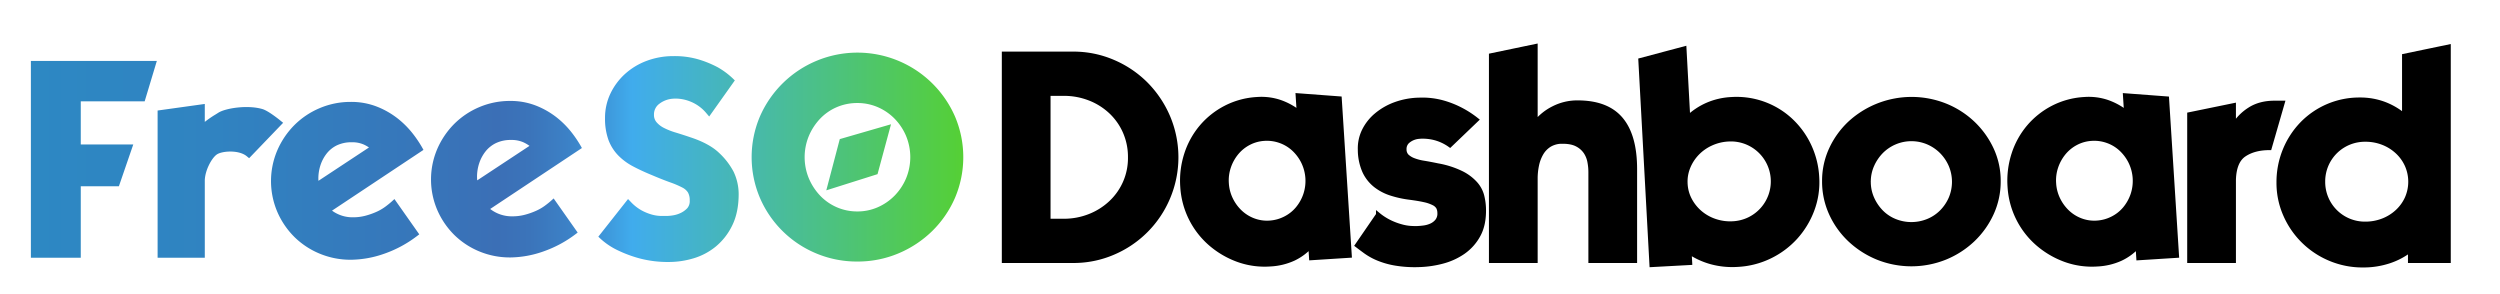 <svg xmlns="http://www.w3.org/2000/svg" xmlns:xlink="http://www.w3.org/1999/xlink" viewBox="0 0 1700 200"><defs><linearGradient id="a" x1="21" y1="107.074" x2="655.034" y2="107.074" gradientUnits="userSpaceOnUse"><stop offset="0" stop-color="#2d88c3"/><stop offset="0.197" stop-color="#3083c1"/><stop offset="0.418" stop-color="#3776ba"/><stop offset="0.5" stop-color="#3b6fb6"/><stop offset="0.535" stop-color="#3b74ba"/><stop offset="0.575" stop-color="#3c81c6"/><stop offset="0.616" stop-color="#3e97da"/><stop offset="0.645" stop-color="#40aced"/><stop offset="0.872" stop-color="#4dc379"/><stop offset="1" stop-color="#55d035"/></linearGradient></defs><title>dashboard-logo</title><path d="M23.292,172.97V43.709h80.275l-6.9,22.919H52.628v33.92H87.4l-8.2,23.835H52.628V172.97Zm31.628,2.292H21V41.417h85.65l-8.282,27.5H54.92V98.255H90.614L80.84,126.675H54.92Zm-29.336-4.584H50.336V122.091H77.57l6.621-19.252H50.336v-38.5H94.961L100.482,46h-74.9Zm83.882,2.292V77.153l27.5-3.835V88.755c2.448-4.078,8.517-7.468,12.727-10.167s18.684-5.016,28.143-2.215c3.659,1.083,11.317,7.334,11.317,7.334l-19.929,20.738c-6.323-5.2-18.859-4.12-22.979-1.362s-9.04,11.674-9.278,19.413V172.97Zm29.794,2.292H107.174V75.159l32.086-4.474V82.893a68.815,68.815,0,0,1,7.385-5.092c.63-.393,1.239-.774,1.812-1.142,4.774-3.061,19.822-5.506,30.03-2.483,3.986,1.18,11.3,7.086,12.116,7.756l1.925,1.572-23.121,24.06-1.638-1.348c-5.421-4.46-16.753-3.566-20.249-1.227-3.571,2.391-8.052,10.766-8.262,17.579Zm-27.5-4.584h22.919V122.5c.267-8.706,5.639-18.2,10.295-21.317,4.283-2.866,16.349-4.336,23.963.263l16.815-17.5c-2.891-2.2-6.69-4.819-8.561-5.373-9.016-2.668-22.8-.27-26.256,1.948-.587.376-1.21.766-1.855,1.169-3.705,2.318-8.317,5.2-10.144,8.248l-4.257,7.092V75.952l-22.919,3.2Zm74.822-47.534a49.351,49.351,0,0,1,4.139-20.109A53.227,53.227,0,0,1,201.83,86.66,51.693,51.693,0,0,1,218.3,75.638a50.938,50.938,0,0,1,20.2-4.049,45.244,45.244,0,0,1,17.32,3.194,53.609,53.609,0,0,1,13.5,7.827,58.34,58.34,0,0,1,9.582,9.672,75.834,75.834,0,0,1,6.028,8.908l-62.982,41.837a25.879,25.879,0,0,0,18.265,7.018,34.148,34.148,0,0,0,8.817-1.124,50.975,50.975,0,0,0,7.828-2.744,34.546,34.546,0,0,0,6.343-3.645q2.743-2.024,4.633-3.734l14.126,20.065a77.028,77.028,0,0,1-21.458,11.517,67.4,67.4,0,0,1-22,3.959,51.957,51.957,0,0,1-20.2-3.959,51.2,51.2,0,0,1-16.465-10.842,52.107,52.107,0,0,1-11.112-16.286A49.337,49.337,0,0,1,186.58,123.145Zm27.622-1.8a24.045,24.045,0,0,0,.63,5.488l39.948-26.362a24.006,24.006,0,0,0-6.568-4.319,21.468,21.468,0,0,0-8.907-1.71,25.094,25.094,0,0,0-11.157,2.295,22.105,22.105,0,0,0-7.738,6.163,27.92,27.92,0,0,0-4.634,8.637A31.074,31.074,0,0,0,214.2,121.345Zm24.293,55.286a54.475,54.475,0,0,1-21.081-4.135A53.726,53.726,0,0,1,200.22,161.17a54.634,54.634,0,0,1-11.6-16.994,53.21,53.21,0,0,1,0-42.064A55.75,55.75,0,0,1,200.21,85.039,54.222,54.222,0,0,1,217.4,73.53a53.455,53.455,0,0,1,21.1-4.232,47.727,47.727,0,0,1,18.19,3.366,56.159,56.159,0,0,1,14.069,8.167,60.892,60.892,0,0,1,9.956,10.057,78.416,78.416,0,0,1,6.212,9.187l1.034,1.852-62.184,41.308a23.559,23.559,0,0,0,14.432,4.52,32.036,32.036,0,0,0,8.228-1.047,48.84,48.84,0,0,0,7.476-2.62,32.436,32.436,0,0,0,5.923-3.4c1.764-1.3,3.263-2.509,4.455-3.589l1.921-1.739L285.1,159.355l-1.765,1.336a79.668,79.668,0,0,1-22.094,11.856A69.992,69.992,0,0,1,238.494,176.631Zm0-102.75a48.9,48.9,0,0,0-19.3,3.865A49.652,49.652,0,0,0,203.451,88.28a51.2,51.2,0,0,0-10.635,15.678,48.629,48.629,0,0,0,0,38.371,50.059,50.059,0,0,0,10.624,15.578,49.157,49.157,0,0,0,15.736,10.357,49.909,49.909,0,0,0,19.317,3.782,65.439,65.439,0,0,0,21.251-3.834,74.722,74.722,0,0,0,19.039-9.867L267.4,142.177q-1.3,1.056-2.848,2.2a37.006,37.006,0,0,1-6.763,3.89,53.431,53.431,0,0,1-8.18,2.869,36.619,36.619,0,0,1-9.406,1.2,28.22,28.22,0,0,1-19.824-7.63l-2.131-1.979,63.595-42.245c-1.262-2.037-2.859-4.317-4.769-6.805a56.321,56.321,0,0,0-9.208-9.288A51.565,51.565,0,0,0,254.944,76.9,43.177,43.177,0,0,0,238.494,73.881Zm-25.147,56.677-.748-3.2a26.467,26.467,0,0,1-.69-6.009,33.512,33.512,0,0,1,1.69-10.526,30.328,30.328,0,0,1,5.013-9.34,24.474,24.474,0,0,1,8.526-6.8A27.461,27.461,0,0,1,239.3,92.151a23.82,23.82,0,0,1,9.851,1.914,26.39,26.39,0,0,1,7.189,4.733l2.123,1.986ZM239.3,96.734a22.965,22.965,0,0,0-10.147,2.06,19.936,19.936,0,0,0-6.949,5.527,25.775,25.775,0,0,0-4.255,7.934,28.932,28.932,0,0,0-1.459,9.09q0,.8.059,1.606L250.9,100.285a23.2,23.2,0,0,0-3.634-2.044A19.309,19.309,0,0,0,239.3,96.734Zm55.62,25.3a49.351,49.351,0,0,1,4.139-20.109,53.227,53.227,0,0,1,11.112-16.375A51.693,51.693,0,0,1,326.64,74.532a50.938,50.938,0,0,1,20.2-4.049,45.244,45.244,0,0,1,17.32,3.194,53.609,53.609,0,0,1,13.5,7.827,58.34,58.34,0,0,1,9.582,9.672,75.834,75.834,0,0,1,6.028,8.908l-62.982,41.837a25.879,25.879,0,0,0,18.265,7.018,34.148,34.148,0,0,0,8.817-1.124,50.975,50.975,0,0,0,7.828-2.744,34.546,34.546,0,0,0,6.343-3.645q2.743-2.024,4.633-3.734L390.3,157.758a77.028,77.028,0,0,1-21.458,11.517,67.4,67.4,0,0,1-22,3.959,51.957,51.957,0,0,1-20.2-3.959,51.2,51.2,0,0,1-16.465-10.842,52.107,52.107,0,0,1-11.112-16.286A49.337,49.337,0,0,1,294.924,122.039Zm27.622-1.8a24.045,24.045,0,0,0,.63,5.488l39.948-26.362a24.006,24.006,0,0,0-6.568-4.319,21.461,21.461,0,0,0-8.907-1.71,25.094,25.094,0,0,0-11.157,2.295,22.105,22.105,0,0,0-7.738,6.163,27.92,27.92,0,0,0-4.634,8.637A31.074,31.074,0,0,0,322.546,120.239Zm24.293,54.827a54.016,54.016,0,0,1-20.9-4.1,53.257,53.257,0,0,1-17.048-11.229,54.176,54.176,0,0,1-11.5-16.851,52.753,52.753,0,0,1,0-41.695,55.286,55.286,0,0,1,11.494-16.933,53.757,53.757,0,0,1,17.042-11.412,53,53,0,0,1,20.919-4.2,47.272,47.272,0,0,1,18.016,3.331,55.684,55.684,0,0,1,13.955,8.1,60.427,60.427,0,0,1,9.881,9.98,77.966,77.966,0,0,1,6.175,9.131l.828,1.482L333.324,142.1a23.937,23.937,0,0,0,15.224,5,32.469,32.469,0,0,0,8.346-1.063,49.323,49.323,0,0,0,7.547-2.645,32.873,32.873,0,0,0,6.008-3.448c1.776-1.311,3.287-2.528,4.491-3.618l1.536-1.391,16.339,23.208L391.4,159.22a79.21,79.21,0,0,1-21.967,11.788A69.522,69.522,0,0,1,346.839,175.067Zm0-102.75a49.351,49.351,0,0,0-19.48,3.9,50.108,50.108,0,0,0-15.888,10.632,51.659,51.659,0,0,0-10.73,15.817,49.087,49.087,0,0,0,0,38.741,50.526,50.526,0,0,0,10.722,15.719,49.62,49.62,0,0,0,15.882,10.455,50.383,50.383,0,0,0,19.494,3.817,65.885,65.885,0,0,0,21.4-3.859,75.272,75.272,0,0,0,19.526-10.193L375.837,140.4c-.957.792-2.03,1.628-3.211,2.5a36.545,36.545,0,0,1-6.68,3.842,53.1,53.1,0,0,1-8.109,2.843,36.145,36.145,0,0,1-9.288,1.186,27.775,27.775,0,0,1-19.512-7.508l-1.705-1.584L390.81,99.516a82.713,82.713,0,0,0-5.027-7.222,56.792,56.792,0,0,0-9.283-9.365,52.04,52.04,0,0,0-13.037-7.555A43.631,43.631,0,0,0,346.839,72.317Zm-24.85,56.391-.6-2.563a26.016,26.016,0,0,1-.678-5.905,33.05,33.05,0,0,1,1.667-10.382,29.87,29.87,0,0,1,4.936-9.2,24.026,24.026,0,0,1,8.369-6.672A27.013,27.013,0,0,1,347.649,91.5a23.368,23.368,0,0,1,9.663,1.873,25.942,25.942,0,0,1,7.065,4.65l1.7,1.589ZM347.649,95.17A23.413,23.413,0,0,0,337.3,97.277a20.389,20.389,0,0,0-7.107,5.654,26.212,26.212,0,0,0-4.331,8.075,29.389,29.389,0,0,0-1.482,9.233,22.428,22.428,0,0,0,.13,2.411l35.545-23.456a23.3,23.3,0,0,0-4.254-2.477A19.756,19.756,0,0,0,347.649,95.17Zm62.318,65.542,17.275-21.888a32.08,32.08,0,0,0,8.283,6.433,35.553,35.553,0,0,0,7.694,3.012,27.012,27.012,0,0,0,6.374.866H453.7a33.44,33.44,0,0,0,4.151-.411,21.121,21.121,0,0,0,5.867-1.778,17.074,17.074,0,0,0,5.28-3.787,9.465,9.465,0,0,0,2.3-6.8,12.868,12.868,0,0,0-1.491-6.614,11.911,11.911,0,0,0-4.829-4.288,65.46,65.46,0,0,0-8.574-3.649q-5.234-1.871-12.3-4.883-6.9-2.825-12.5-5.792a38.255,38.255,0,0,1-9.595-7.071,28.02,28.02,0,0,1-6.145-9.809,40.26,40.26,0,0,1-2.145-14.1,35.642,35.642,0,0,1,3.4-15.453,40.614,40.614,0,0,1,9.315-12.623,43.273,43.273,0,0,1,14.037-8.536,49.109,49.109,0,0,1,17.652-3.1,55.023,55.023,0,0,1,16.629,2.269,69.093,69.093,0,0,1,12.18,5.027,49.214,49.214,0,0,1,9.744,7.208L482.082,75.506A29.358,29.358,0,0,0,470.1,66.839a29.886,29.886,0,0,0-10.53-2.1c-.722,0-1.443.031-2.167.091a19.528,19.528,0,0,0-10.559,4.015,11.119,11.119,0,0,0-4.423,9.214,9.749,9.749,0,0,0,2.167,6.387,18.185,18.185,0,0,0,5.731,4.517,47.971,47.971,0,0,0,8.393,3.33q4.829,1.46,9.885,3.192,12.6,4.108,18.936,10.266a45.376,45.376,0,0,1,9.24,12A33.16,33.16,0,0,1,500,131.891q0,11.966-4.125,20.344a40.137,40.137,0,0,1-10.605,13.65,41.058,41.058,0,0,1-14.477,7.623,55.669,55.669,0,0,1-15.74,2.348,72.557,72.557,0,0,1-19.357-2.305,82.13,82.13,0,0,1-14.123-5.18A44.959,44.959,0,0,1,409.967,160.712Zm45.087,17.436a75.162,75.162,0,0,1-19.971-2.389,84.743,84.743,0,0,1-14.521-5.331,47.367,47.367,0,0,1-12.157-8.039l-1.545-1.439,20.213-25.611,1.822,1.9a29.967,29.967,0,0,0,7.68,5.984,33.453,33.453,0,0,0,7.191,2.824,24.9,24.9,0,0,0,5.828.8H453.7a30.352,30.352,0,0,0,3.827-.388,18.953,18.953,0,0,0,5.233-1.592,14.89,14.89,0,0,0,4.577-3.285,7.237,7.237,0,0,0,1.67-5.218,10.739,10.739,0,0,0-1.169-5.444,9.755,9.755,0,0,0-3.936-3.436,63.534,63.534,0,0,0-8.267-3.513c-3.52-1.259-7.7-2.918-12.431-4.933-4.611-1.886-8.886-3.868-12.675-5.876a40.711,40.711,0,0,1-10.164-7.5,30.426,30.426,0,0,1-6.648-10.6,42.7,42.7,0,0,1-2.292-14.9,38.079,38.079,0,0,1,3.623-16.433,43.078,43.078,0,0,1,9.835-13.33,45.75,45.75,0,0,1,14.771-8.991,51.613,51.613,0,0,1,18.469-3.25,57.541,57.541,0,0,1,17.323,2.376,71.683,71.683,0,0,1,12.586,5.2,51.829,51.829,0,0,1,10.24,7.573l1.41,1.369L482.249,79.229l-1.91-2.235a27.239,27.239,0,0,0-11.054-8.012,27.756,27.756,0,0,0-9.72-1.951c-.649,0-1.314.028-1.976.083a17.123,17.123,0,0,0-9.336,3.535,8.864,8.864,0,0,0-3.545,7.41,7.461,7.461,0,0,0,1.647,4.934,16.006,16.006,0,0,0,5.024,3.94,45.93,45.93,0,0,0,7.991,3.166c3.232.977,6.585,2.06,9.965,3.218,8.661,2.824,15.33,6.458,19.79,10.79a47.84,47.84,0,0,1,9.7,12.621,35.659,35.659,0,0,1,3.472,15.161c0,8.295-1.467,15.48-4.361,21.356a42.592,42.592,0,0,1-11.215,14.415,43.526,43.526,0,0,1-15.278,8.045A58.2,58.2,0,0,1,455.054,178.148Zm-41.939-17.724a44.656,44.656,0,0,0,9.435,5.874,80.422,80.422,0,0,0,13.762,5.046,70.652,70.652,0,0,0,18.742,2.221,53.666,53.666,0,0,0,15.095-2.255,38.975,38.975,0,0,0,13.676-7.2,38.04,38.04,0,0,0,10-12.885c2.581-5.241,3.89-11.745,3.89-19.331a31.044,31.044,0,0,0-3.018-13.174,43.363,43.363,0,0,0-8.76-11.321c-3.953-3.841-10.026-7.115-18.049-9.731-3.359-1.151-6.658-2.217-9.837-3.178a50.431,50.431,0,0,1-8.795-3.5,20.531,20.531,0,0,1-6.44-5.095,12.023,12.023,0,0,1-2.684-7.838,13.357,13.357,0,0,1,5.3-11.018A21.867,21.867,0,0,1,457.2,62.548c.8-.067,1.595-.1,2.371-.1A32.29,32.29,0,0,1,470.9,64.694a30.882,30.882,0,0,1,10.943,7.183L493.64,55.269a49.393,49.393,0,0,0-7.852-5.541A67.184,67.184,0,0,0,474.059,44.9a53.02,53.02,0,0,0-15.936-2.162,47.059,47.059,0,0,0-16.835,2.949,41.2,41.2,0,0,0-13.3,8.082,38.522,38.522,0,0,0-8.8,11.917,33.533,33.533,0,0,0-3.181,14.472,38.228,38.228,0,0,0,2,13.289,25.878,25.878,0,0,0,5.642,9.018,36.163,36.163,0,0,0,9.025,6.644c3.657,1.937,7.794,3.854,12.3,5.7,4.675,1.992,8.773,3.618,12.207,4.845a68.033,68.033,0,0,1,8.881,3.785,14.2,14.2,0,0,1,5.723,5.142,15.134,15.134,0,0,1,1.811,7.782,11.7,11.7,0,0,1-2.934,8.378,19.414,19.414,0,0,1-5.983,4.289,23.5,23.5,0,0,1-6.5,1.965,35.044,35.044,0,0,1-4.471.433h-4.107a29.386,29.386,0,0,1-6.92-.932,38.011,38.011,0,0,1-8.2-3.2,32.135,32.135,0,0,1-7.017-5.046Zm101.672-53.546A64.8,64.8,0,0,1,520.142,80.6,68.952,68.952,0,0,1,631.307,59.236,67.555,67.555,0,0,1,646,80.6a67.008,67.008,0,0,1,0,52.545,67.523,67.523,0,0,1-14.694,21.368,69.5,69.5,0,0,1-21.772,14.4,69.724,69.724,0,0,1-53.155,0,67.766,67.766,0,0,1-36.238-35.764A64.8,64.8,0,0,1,514.786,106.878Zm28.7,0a39.937,39.937,0,0,0,3.145,15.835,42.645,42.645,0,0,0,8.448,12.911,38.488,38.488,0,0,0,12.492,8.683,38.089,38.089,0,0,0,15.458,3.149,37.645,37.645,0,0,0,15.277-3.149,40.045,40.045,0,0,0,12.628-8.683,41.4,41.4,0,0,0,8.583-12.911,41.428,41.428,0,0,0,0-31.671,41.415,41.415,0,0,0-8.583-12.911,39.422,39.422,0,0,0-12.628-8.637,38.121,38.121,0,0,0-15.277-3.1,38.572,38.572,0,0,0-15.458,3.1,37.9,37.9,0,0,0-12.492,8.637,42.658,42.658,0,0,0-8.448,12.911A39.947,39.947,0,0,0,543.488,106.878Zm39.544,70.967a71.566,71.566,0,0,1-28.082-5.554,71.44,71.44,0,0,1-38.167-37.67,70.773,70.773,0,0,1,0-55.486,72.357,72.357,0,0,1,132.576,0,70.671,70.671,0,0,1,0,55.49,71.481,71.481,0,0,1-15.487,22.516,73.474,73.474,0,0,1-22.908,15.152A71.26,71.26,0,0,1,583.031,177.845Zm0-134.511A64.082,64.082,0,0,0,523.5,82.076a63.449,63.449,0,0,0,0,49.6,64.1,64.1,0,0,0,34.31,33.857,66.058,66.058,0,0,0,50.3,0A66.183,66.183,0,0,0,628.743,151.9a64.191,64.191,0,0,0,13.9-20.22,63.346,63.346,0,0,0,0-49.6,64.213,64.213,0,0,0-13.9-20.22,65.586,65.586,0,0,0-20.625-13.59A64.51,64.51,0,0,0,583.031,43.334Zm0,107.788a42.05,42.05,0,0,1-30.6-12.962,46.514,46.514,0,0,1-9.173-14.009,45.107,45.107,0,0,1,0-34.548,46.5,46.5,0,0,1,9.174-14.01,41.721,41.721,0,0,1,13.687-9.467,42.387,42.387,0,0,1,16.911-3.4,41.945,41.945,0,0,1,16.731,3.4,43.261,43.261,0,0,1,13.79,9.434,45.27,45.27,0,0,1,9.34,14.042,45.1,45.1,0,0,1,0,34.549,45.27,45.27,0,0,1-9.34,14.042,43.9,43.9,0,0,1-13.773,9.472A41.462,41.462,0,0,1,583.031,151.122Zm0-81.066a35.1,35.1,0,0,0-14,2.8,34.43,34.43,0,0,0-11.3,7.808,39.194,39.194,0,0,0-7.723,11.813,37.771,37.771,0,0,0,0,28.794,39.187,39.187,0,0,0,7.722,11.812,35.017,35.017,0,0,0,11.316,7.861,34.616,34.616,0,0,0,13.988,2.841,34.16,34.16,0,0,0,13.8-2.841,36.573,36.573,0,0,0,11.483-7.894,37.94,37.94,0,0,0,7.825-11.78,37.761,37.761,0,0,0,0-28.794A37.948,37.948,0,0,0,608.32,80.7a35.95,35.95,0,0,0-11.465-7.841A34.651,34.651,0,0,0,583.031,70.056ZM571.048,94.588l-9.167,34.836,34.836-11,9.167-33.92Z" style="fill:url(#a)"/><path d="M682.738,177.333V36.594H729.75a68.02,68.02,0,0,1,27.218,5.542,70.313,70.313,0,0,1,22.333,15.1,71.73,71.73,0,0,1,15,22.411,70.294,70.294,0,0,1,0,54.618,70.123,70.123,0,0,1-37.286,37.518,67.84,67.84,0,0,1-27.267,5.548Zm30.131-27.088h10.5A47.29,47.29,0,0,0,740.84,147a45.021,45.021,0,0,0,14.477-9.089,41.511,41.511,0,0,0,13.2-31,42.443,42.443,0,0,0-3.483-17.195,41.607,41.607,0,0,0-9.717-13.8,44.347,44.347,0,0,0-14.477-9.039,47.954,47.954,0,0,0-17.47-3.194h-10.5Z" style="stroke:#000;stroke-miterlimit:10;stroke-width:3px"/><path d="M804.076,126.958a58.53,58.53,0,0,1,2.679-22.112A54.653,54.653,0,0,1,816.98,86.325a54.034,54.034,0,0,1,16.457-13.077,52.993,52.993,0,0,1,21.373-5.784A39.322,39.322,0,0,1,870.3,69.376a44.231,44.231,0,0,1,12.969,7.088l-.739-11.557,28.358,2.122,6.821,106.76-26.054,1.665-.518-8.093a36.763,36.763,0,0,1-11.625,8.559,43.039,43.039,0,0,1-15.76,3.775,53.268,53.268,0,0,1-22.064-3.072,59.7,59.7,0,0,1-18.58-10.931,55.536,55.536,0,0,1-19.029-38.733Zm30.043-2.312a28.56,28.56,0,0,0,2.914,11.036,30.059,30.059,0,0,0,6.5,8.749,26.837,26.837,0,0,0,9.092,5.544,25.959,25.959,0,0,0,10.7,1.521,26.979,26.979,0,0,0,10.566-2.881,26.4,26.4,0,0,0,8.458-6.665,30.053,30.053,0,0,0,5.331-9.5,29.546,29.546,0,0,0-1.428-22.353,30.068,30.068,0,0,0-6.5-8.748,26.577,26.577,0,0,0-9.189-5.54A26.911,26.911,0,0,0,859.668,94.3a25.989,25.989,0,0,0-10.42,2.871,26.842,26.842,0,0,0-8.312,6.658,30.054,30.054,0,0,0-5.331,9.5A28.562,28.562,0,0,0,834.119,124.646Z" style="stroke:#000;stroke-miterlimit:10;stroke-width:3px"/><path d="M922.877,166.825l14.3-20.818a40.325,40.325,0,0,0,8.225,5.225,44.857,44.857,0,0,0,7.751,2.839,32.366,32.366,0,0,0,6.306,1.065q2.648.129,3.686.1a48.024,48.024,0,0,0,5.023-.419,17.79,17.79,0,0,0,5.145-1.452,11.061,11.061,0,0,0,4.027-3.134,8.091,8.091,0,0,0,1.572-5.472,8.475,8.475,0,0,0-.877-3.795,7.372,7.372,0,0,0-3.2-2.806,25.741,25.741,0,0,0-6.262-2.144q-3.883-.88-10.16-1.7a68.609,68.609,0,0,1-12.527-2.767,33.626,33.626,0,0,1-10.7-5.652,26.135,26.135,0,0,1-7.4-9.551,36.689,36.689,0,0,1-2.97-14.654,27.248,27.248,0,0,1,2.738-12.8,32.63,32.63,0,0,1,8.344-10.6,42.563,42.563,0,0,1,12.887-7.395,50.265,50.265,0,0,1,16.367-3,52.32,52.32,0,0,1,16.15,1.882A63.681,63.681,0,0,1,993.431,74.6a65.369,65.369,0,0,1,10.558,6.844l-18,17.238a31.647,31.647,0,0,0-11.36-5.1,34.268,34.268,0,0,0-7.779-.783q-1.175.03-2.342.157a13.389,13.389,0,0,0-6.968,2.868,6.9,6.9,0,0,0-2.593,5.692,6.475,6.475,0,0,0,1.729,4.654,13.642,13.642,0,0,0,4.52,2.773,33.46,33.46,0,0,0,6.985,1.83q4.122.677,9.585,1.813a60.2,60.2,0,0,1,16.168,5.22,31.685,31.685,0,0,1,9.45,7.151,20.175,20.175,0,0,1,4.419,8.306,40.509,40.509,0,0,1,1.174,8.582q.272,10.8-3.682,17.984a33.364,33.364,0,0,1-10.385,11.611,44.741,44.741,0,0,1-14.337,6.457,68.926,68.926,0,0,1-15.436,2.222A79.406,79.406,0,0,1,948.2,179a54.7,54.7,0,0,1-11.766-3.5,42.886,42.886,0,0,1-7.951-4.487Q925.278,168.66,922.877,166.825Z" style="stroke:#000;stroke-miterlimit:10;stroke-width:3px"/><path d="M1013.979,177.333V37.716l30.131-6.281V83.55a36.331,36.331,0,0,1,12.334-9.949,35.541,35.541,0,0,1,16.347-3.834q19.929,0,29.435,11.287t9.506,33.958v62.321H1081.6V116.854a37.332,37.332,0,0,0-.686-6.895,17.774,17.774,0,0,0-2.692-6.65,15.735,15.735,0,0,0-5.726-5.023q-3.721-2.019-9.887-2.02a16.458,16.458,0,0,0-8.906,2.216,16.8,16.8,0,0,0-5.63,5.812,26.567,26.567,0,0,0-3.035,8.079,43.756,43.756,0,0,0-.929,8.913v56.048Z" style="stroke:#000;stroke-miterlimit:10;stroke-width:3px"/><path d="M1123.129,180.121l-7.557-139.18,29.744-7.906,2.549,46.942a45.642,45.642,0,0,1,13.309-8.792,46.81,46.81,0,0,1,16.232-3.7,54.046,54.046,0,0,1,40.273,14.355,56.325,56.325,0,0,1,12.535,17.239,57.2,57.2,0,0,1,5.375,21.663,53.4,53.4,0,0,1-3.346,22.112,57.878,57.878,0,0,1-11.283,18.52,57.3,57.3,0,0,1-17.479,13.018A56.705,56.705,0,0,1,1181.455,180a54.564,54.564,0,0,1-17.816-1.785,51.326,51.326,0,0,1-14.836-6.763l.393,7.252Zm22.955-55.108a25.936,25.936,0,0,0,3.072,11.049,29.675,29.675,0,0,0,7.154,8.771,30.606,30.606,0,0,0,10.137,5.571,32.088,32.088,0,0,0,11.916,1.558,28.7,28.7,0,0,0,11.082-2.806,28.669,28.669,0,0,0-2.869-52.837,28.706,28.706,0,0,0-11.32-1.589,32.125,32.125,0,0,0-11.678,2.838,30.629,30.629,0,0,0-9.473,6.637,29.671,29.671,0,0,0-6.164,9.493A25.919,25.919,0,0,0,1146.084,125.013Z" style="stroke:#000;stroke-miterlimit:10;stroke-width:3px"/><path d="M1240.515,123.205a51.058,51.058,0,0,1,4.652-21.691,57.13,57.13,0,0,1,12.706-17.687,61.952,61.952,0,0,1,64.933-12.018,59.644,59.644,0,0,1,18.759,12.018,58.254,58.254,0,0,1,12.707,17.687,50.616,50.616,0,0,1,4.7,21.691,51.771,51.771,0,0,1-4.7,21.934,57.933,57.933,0,0,1-12.707,17.842,60.73,60.73,0,0,1-18.759,12.124,61.518,61.518,0,0,1-46.124,0,61.36,61.36,0,0,1-18.809-12.124,56.832,56.832,0,0,1-12.706-17.842A52.224,52.224,0,0,1,1240.515,123.205Zm30.13.394a27.441,27.441,0,0,0,2.351,11.3,31.146,31.146,0,0,0,6.222,9.223,27.512,27.512,0,0,0,9.21,6.166,29.958,29.958,0,0,0,22.634,0,28.067,28.067,0,0,0,9.259-6.166,30.086,30.086,0,0,0,6.222-9.174,28.961,28.961,0,0,0,0-22.639,29.966,29.966,0,0,0-6.222-9.225,29.578,29.578,0,0,0-9.21-6.262,28.894,28.894,0,0,0-22.683,0,28.816,28.816,0,0,0-9.21,6.262A31.18,31.18,0,0,0,1273,112.3,27.435,27.435,0,0,0,1270.645,123.6Z" style="stroke:#000;stroke-miterlimit:10;stroke-width:3px"/><path d="M1366.628,126.926a58.529,58.529,0,0,1,2.692-22.111A54.65,54.65,0,0,1,1379.557,86.3a54.042,54.042,0,0,1,16.464-13.067,53,53,0,0,1,21.377-5.771,39.318,39.318,0,0,1,15.484,1.921,44.2,44.2,0,0,1,12.965,7.1l-.731-11.558,28.356,2.139,6.759,106.764-26.054,1.649-.513-8.093a36.779,36.779,0,0,1-11.632,8.552,43.031,43.031,0,0,1-15.762,3.767,53.282,53.282,0,0,1-22.062-3.086,59.7,59.7,0,0,1-18.573-10.941,55.536,55.536,0,0,1-19.007-38.744Zm30.046-2.294a28.545,28.545,0,0,0,2.906,11.037,30.063,30.063,0,0,0,6.493,8.753,26.84,26.84,0,0,0,9.089,5.55,25.95,25.95,0,0,0,10.7,1.527,26.984,26.984,0,0,0,10.568-2.874,26.423,26.423,0,0,0,8.461-6.66,30.074,30.074,0,0,0,5.338-9.5,29.535,29.535,0,0,0-1.416-22.354,30.051,30.051,0,0,0-6.492-8.752,26.576,26.576,0,0,0-9.187-5.545,26.9,26.9,0,0,0-10.894-1.515,25.975,25.975,0,0,0-10.421,2.865,26.855,26.855,0,0,0-8.316,6.652,30.086,30.086,0,0,0-5.337,9.5A28.543,28.543,0,0,0,1396.674,124.632Z" style="stroke:#000;stroke-miterlimit:10;stroke-width:3px"/><path d="M1488.8,177.333V77.814l30.13-6.183V85.47a33.746,33.746,0,0,1,10.943-11.09q6.92-4.417,16.832-4.417h5.4l-8.834,30.621q-10.4,0-17.175,4.515t-7.165,17.175v55.06Z" style="stroke:#000;stroke-miterlimit:10;stroke-width:3px"/><path d="M1549.507,124.137a57.205,57.205,0,0,1,4.193-21.923,56.286,56.286,0,0,1,11.581-17.893A54.268,54.268,0,0,1,1604.718,67.8a46.432,46.432,0,0,1,16.361,2.817,47.145,47.145,0,0,1,13.814,8.057V38.051l30.13-6.266V177.333h-26.106V170.07a48.07,48.07,0,0,1-14.343,7.558,55.544,55.544,0,0,1-17.8,2.748,56.667,56.667,0,0,1-22.3-4.409,57.056,57.056,0,0,1-30.431-29.932A53.4,53.4,0,0,1,1549.507,124.137Zm30.131-.587a28.465,28.465,0,0,0,28.706,28.658,32.694,32.694,0,0,0,12.024-2.2,30.641,30.641,0,0,0,9.818-6.113,28.436,28.436,0,0,0,6.563-9.1,27.833,27.833,0,0,0,0-22.447,28.3,28.3,0,0,0-6.563-9.145,30.775,30.775,0,0,0-9.767-6.114,32.57,32.57,0,0,0-12.076-2.2,28.69,28.69,0,0,0-11.218,2.2,28.421,28.421,0,0,0-17.488,26.458Z" style="stroke:#000;stroke-miterlimit:10;stroke-width:3px"/></svg>